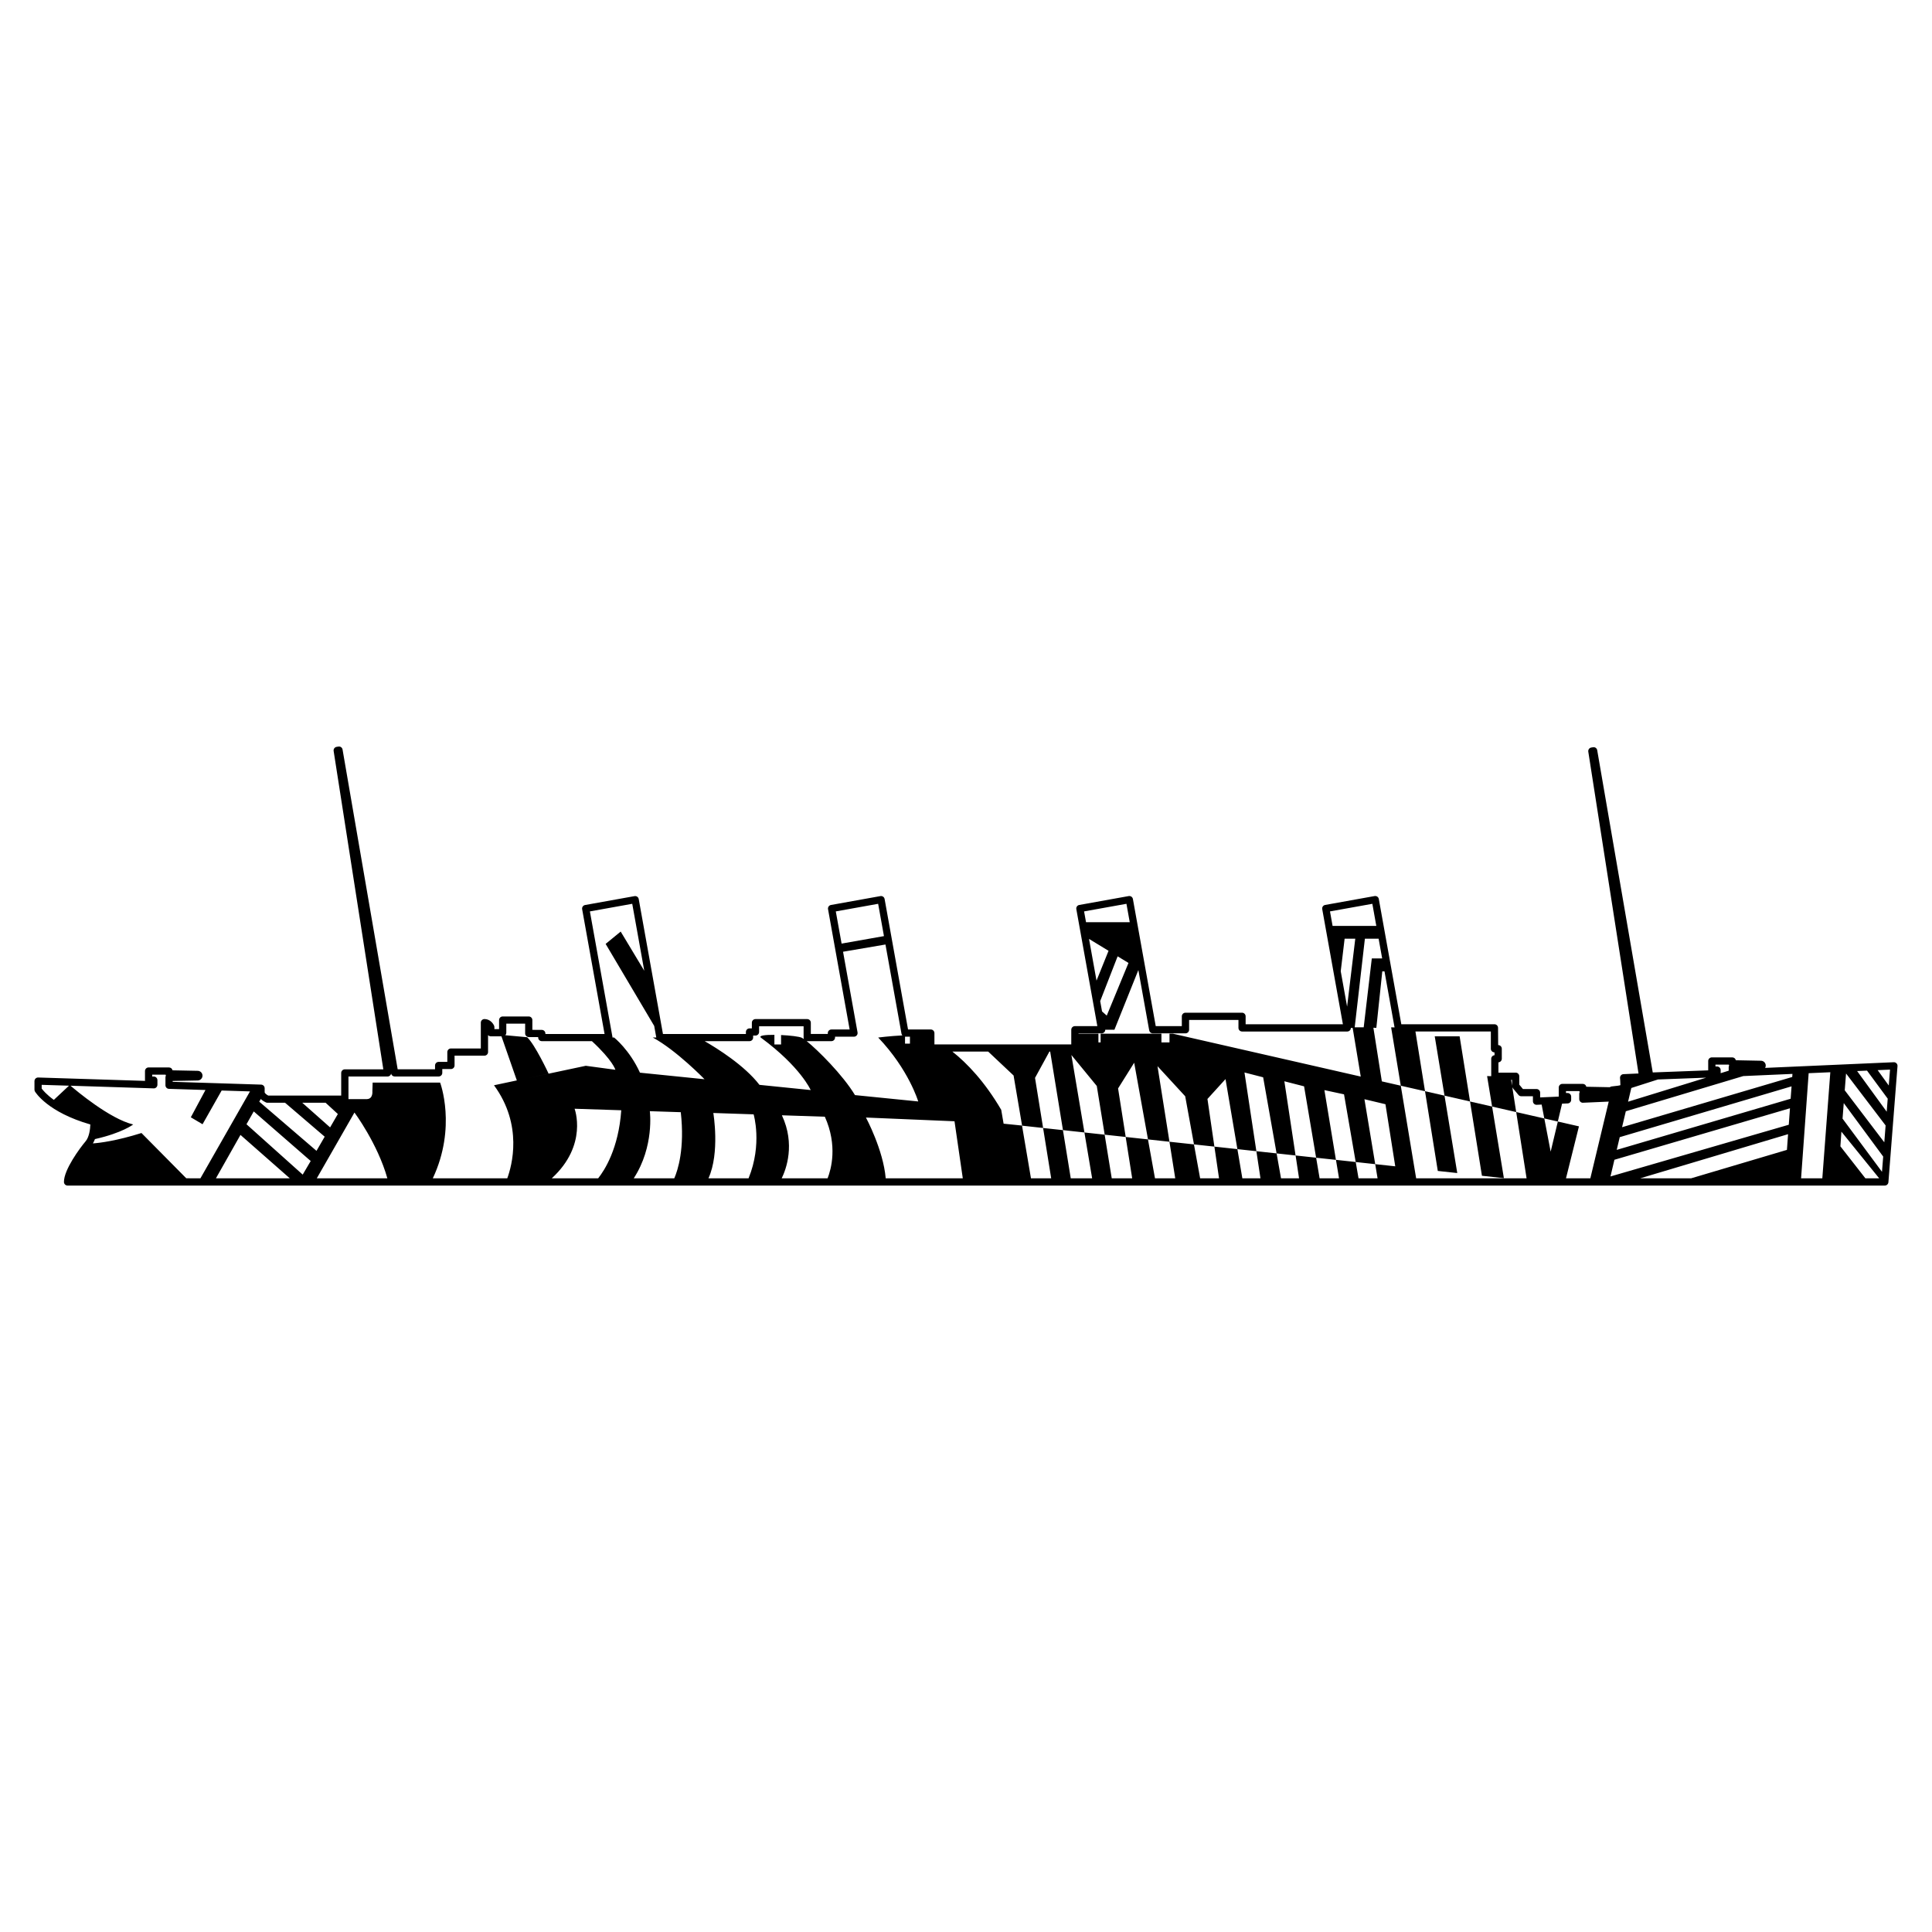 <?xml version="1.0" encoding="UTF-8"?>
<!-- Uploaded to: SVG Repo, www.svgrepo.com, Generator: SVG Repo Mixer Tools -->
<svg fill="#000000" width="800px" height="800px" version="1.1" viewBox="144 144 512 512" xmlns="http://www.w3.org/2000/svg">
 <g>
  <path d="m536.73 455.59 5.816 0.633-3.125-18.98-5.844-1.332z"/>
  <path d="m530.19 454.87-3.379-20.512-5.168-1.18 3.387 21.133z"/>
  <path d="m524.22 418.63 2.59 15.73 6.769 1.547-2.766-17.277z"/>
  <path d="m646.59 425.79c-0.191-0.195-0.441-0.305-0.727-0.289l-34.086 1.504c0.113-0.195 0.168-0.418 0.164-0.648-0.012-0.684-0.562-1.234-1.25-1.25l-6.68-0.133c-0.09-0.434-0.477-0.758-0.934-0.758h-5.426c-0.527 0-0.961 0.43-0.961 0.953v2.422c0 0.02 0.004 0.039 0.004 0.062l-14.699 0.555-14.719-85.402c-0.09-0.516-0.574-0.867-1.098-0.781l-0.473 0.078c-0.516 0.082-0.871 0.574-0.793 1.094l13.312 85.285-3.988 0.176c-0.266 0.012-0.512 0.129-0.684 0.328-0.172 0.195-0.254 0.457-0.227 0.719 0 0.012 0.094 0.953 0.094 1.781 0 0.051-0.004 0.074-0.004 0.082-0.043 0.031-0.188 0.094-0.641 0.152-0.781 0.098-1.664 0.195-1.664 0.195-0.188 0.02-0.355 0.094-0.492 0.203l-6.223-0.121c-0.09-0.434-0.473-0.758-0.934-0.758h-5.426c-0.527 0-0.953 0.43-0.953 0.961v2.41l-4.93 0.215v-1.27c0-0.527-0.43-0.953-0.961-0.953h-3.598l-0.973-1.168v-2.219c0-0.527-0.43-0.961-0.953-0.961h-4.57v-2.723c0.496-0.039 0.891-0.453 0.891-0.953v-2.668c0-0.527-0.43-0.953-0.961-0.953l-0.031-4.57c0-0.527-0.43-0.953-0.953-0.953h-24.684l-5.965-33.199c-0.043-0.25-0.188-0.473-0.395-0.617-0.211-0.145-0.469-0.199-0.719-0.156l-13.105 2.356c-0.523 0.094-0.867 0.59-0.773 1.113l5.477 30.508h-25.777v-2.102c0-0.531-0.43-0.961-0.953-0.961h-14.996c-0.527 0-0.961 0.43-0.961 0.961v2.594h-6.914l-6.051-33.691c-0.043-0.25-0.188-0.473-0.395-0.617-0.207-0.145-0.469-0.199-0.719-0.156l-13.105 2.356c-0.523 0.094-0.867 0.59-0.773 1.113l5.57 31h-5.957c-0.527 0-0.953 0.43-0.953 0.961v3.879h-36.266v-2.992c0-0.527-0.43-0.961-0.957-0.961h-6.035l-6.211-34.578c-0.047-0.25-0.188-0.473-0.395-0.617-0.211-0.145-0.469-0.199-0.715-0.156l-13.109 2.356c-0.52 0.094-0.867 0.59-0.773 1.113l5.727 31.883h-4.832c-0.527 0-0.957 0.434-0.957 0.961v0.227h-4.5v-2.992c0-0.527-0.43-0.953-0.957-0.953h-13.711c-0.527 0-0.957 0.43-0.957 0.953v1.512h-0.621c-0.527 0-0.957 0.43-0.957 0.961v0.523h-21.984l-6.422-35.762c-0.047-0.25-0.188-0.473-0.395-0.617-0.211-0.145-0.469-0.199-0.715-0.156l-13.109 2.356c-0.52 0.094-0.867 0.59-0.773 1.113l5.941 33.07h-15.68v-0.129c0-0.527-0.43-0.961-0.957-0.961l-2.5-0.012v-2.594c0-0.527-0.43-0.953-0.957-0.953h-6.906c-0.527 0-0.957 0.43-0.957 0.953v2.394h-1.242v-0.523c0-0.129-0.023-0.25-0.074-0.367-0.277-0.66-1.125-1.77-2.562-1.77-0.527 0-0.961 0.43-0.961 0.953v6.84h-7.922c-0.527 0-0.957 0.43-0.957 0.961v2.594h-2.297c-0.527 0-0.957 0.43-0.957 0.961v1.012h-9.902l-14.609-84.754c-0.09-0.516-0.578-0.867-1.098-0.781l-0.473 0.078c-0.52 0.082-0.871 0.574-0.793 1.094l13.168 84.367h-10.207c-0.527 0-0.957 0.43-0.957 0.961v5.988h-19.344c-0.488-0.254-0.941-0.66-0.941-0.859v-1.082c0-0.516-0.41-0.941-0.926-0.961l-23.453-0.742v-0.227l6.656-0.129c0.344-0.004 0.66-0.148 0.895-0.395 0.234-0.246 0.363-0.566 0.355-0.906-0.012-0.688-0.562-1.238-1.254-1.254l-6.68-0.133c-0.09-0.434-0.477-0.758-0.934-0.758l-5.414-0.008c-0.527 0-0.957 0.43-0.957 0.961v2.414c0 0.062 0.008 0.129 0.02 0.191l-28.324-0.898c-0.254-0.004-0.508 0.09-0.695 0.27-0.184 0.184-0.289 0.43-0.289 0.688v2.269c0 0.172 0.047 0.34 0.133 0.488 0.137 0.227 3.359 5.484 14.672 8.727-0.035 1.246-0.297 3.336-1.258 4.469-1.496 1.762-5.758 7.512-5.734 10.773 0.004 0.527 0.43 0.953 0.957 0.953h481.59c0.5 0 0.914-0.391 0.953-0.887l2.41-30.766c0.027-0.273-0.074-0.543-0.266-0.738zm-101.88 4.387v1.531l-0.242-1.531zm-35.363-37.414 0.941 5.227h-2.746l-2.148 18.262h-2.383l2.699-23.488zm-12.887-7.231 11.227-2.012 1.047 5.852h-11.586zm1.305 7.262-0.008-0.031h0.012zm1.543 8.594 1.031-8.629h2.824l-2.168 18.012zm-68.016-15.855 11.227-2.016 0.875 4.879h-11.586zm11.77 13.656-5.762 13.953-1.246-1.102-0.492-2.734 4.621-11.867zm-8.473 4.688-1.988-11.055 5.176 3.152zm-4.777 13.969h6.141c0.285 0 0.551-0.121 0.734-0.344 0.148-0.172 0.223-0.391 0.223-0.609h2.422l6.344-15.82 2.875 15.988c0.082 0.457 0.477 0.789 0.945 0.789h8.668c0.527 0 0.961-0.43 0.961-0.953v-2.598h13.078v2.102c0 0.531 0.43 0.961 0.961 0.961h27.875c0.285 0 0.551-0.129 0.734-0.344 0.148-0.172 0.223-0.391 0.223-0.613h0.473l2.141 12.898-49.789-11.363h-0.895v2.312h-2.137v-2.312h-16.117v2.312h-0.582v-2.312h-5.266zm-45.969 0.891h1.301v1.836h-1.301zm-18.348-33.203 11.223-2.016 1.539 8.562-11.227 1.984zm-22.863 34.383c0.527 0 0.957-0.43 0.957-0.953v-0.527h0.621c0.527 0 0.957-0.43 0.957-0.953v-1.512h11.797v2.992c0 0.145 0.035 0.281 0.09 0.398-0.223-0.156-0.41-0.277-0.547-0.34-0.699-0.336-3.121-0.613-5.516-0.727l0.004 2.492h-1.77v-2.543c-2.43-0.02-4.328 0.191-3.535 0.777 10.465 7.703 13.152 13.855 13.152 13.855l-13.578-1.379c-3.957-5.156-11.219-9.676-14.527-11.582zm-42.305-34.383 11.223-2.016 3.188 17.746-6.25-10.387-3.988 3.269 12.867 21.73 0.555 3.078h-0.934c6.223 3.336 13.719 11.055 13.719 11.055l7.547 0.766-24.66-2.504c-2.758-6.082-6.859-9.32-6.859-9.32h-0.422c0-0.059-0.004-0.113-0.012-0.172zm-79.527 70.73h-19.578l7.359-13.012-0.855 1.512zm-11.48-14.324 2.516-4.449-0.594 1.047 15.098 13.141-2.121 3.606zm24.215-2.711-2.055 3.543-7.379-6.535h6.184zm4.402-0.395s6.125 8.215 8.715 17.43h-18.699l3.684-6.426zm-23.457-2.676c0.121 0.055 0.25 0.078 0.383 0.078h4.676l10.508 9-1.266 2.184-0.906 1.566-15.168-13.031 0.395-0.703c0.582 0.539 1.254 0.852 1.379 0.906zm-29.75-3.727c0.266 0.016 0.512-0.09 0.695-0.27 0.188-0.176 0.293-0.43 0.293-0.688v-1.219c0-0.527-0.43-0.961-0.957-0.961h-0.426v-0.5h3.535c0.023 0.09 0.055 0.176 0.098 0.254-0.078 0.137-0.121 0.297-0.121 0.469v2.09c0 0.516 0.41 0.941 0.926 0.953l9.676 0.305-3.879 7.234 3.109 1.84 5.059-8.934 7.512 0.234-13.133 23.027-3.754-0.004-11.871-11.996c-6.594 2.066-10.926 2.613-12.879 2.754 0.219-0.363 0.402-0.746 0.551-1.145 7.254-1.633 10.137-3.871 10.137-3.871-6.207-1.484-15.133-9-16.609-10.273zm-29.684 0.043v-0.98l7.238 0.227-4.016 3.758c-1.934-1.395-2.894-2.559-3.223-3.004zm123.39 23.789h-19.738c6.387-13.57 1.941-25.359 1.941-25.359h-17.883l-0.074 2.32s0.211 1.977-1.414 2.051h-4.918l-0.004-5.988h10.367c0.277 0 0.543-0.121 0.727-0.336 0.105-0.121 0.176-0.27 0.211-0.43 0.09 0.441 0.48 0.762 0.938 0.762h11.664c0.527 0 0.957-0.43 0.957-0.953v-1.02h2.297c0.527 0 0.957-0.43 0.957-0.953v-2.594h7.922c0.527 0 0.957-0.43 0.957-0.953v-4.5c0.176 0.203 0.434 0.328 0.719 0.328h2.832l4.074 11.684-6.051 1.285c7.746 10.57 4.723 21.391 3.519 24.656zm5.25-37.387-5.785-0.531c0.168-0.172 0.277-0.41 0.277-0.668v-2.394h4.992v2.594c0 0.527 0.43 0.961 0.957 0.961h2.496v0.129c0 0.527 0.43 0.953 0.957 0.953h13.285c5.523 5.094 6.223 7.586 6.223 7.586l-7.848-1.059-15.328 3.254 5.477-1.168c0.004-0.004-3.652-7.82-5.703-9.656zm18.836 37.387h-12.293c9.66-8.848 6.043-18.434 6.043-18.434l12.367 0.402c-0.703 10.125-4.402 15.871-6.117 18.031zm20.172 0h-10.746c5.504-8.453 4.266-17.785 4.266-17.785l-3.391-0.113 11.59 0.379c1.09 9.68-0.793 15.395-1.719 17.52zm19.684 0h-10.629c3.086-6.781 1.289-17.309 1.289-17.309l10.68 0.359s2.363 7.887-1.34 16.949zm20.945 0h-12.164c1.172-2.391 3.652-9.02 0.051-16.699l11.383 0.379c3.441 7.664 1.656 13.965 0.73 16.32zm-5.559-36.363c0.051 0.012 0.105 0.016 0.16 0.016h6.414c0.527 0 0.957-0.43 0.957-0.953v-0.227h5.019c0.285 0 0.555-0.129 0.734-0.344 0.184-0.215 0.258-0.508 0.211-0.789l-3.844-21.379 11.242-1.918 4.246 23.633c0.031 0.184 0.121 0.328 0.234 0.457-3.328 0.168-6.406 0.562-6.406 0.562 8.129 8.535 10.605 16.934 10.609 16.941l-16.762-1.684c-3.269-5.41-9.84-11.918-12.816-14.316zm20.957 36.363c-0.637-7.559-5.238-16.102-5.238-16.102l23.473 0.988 2.195 15.113zm130.35 0h-5.047l-0.742-4.32-5.238-0.57 0.812 4.891h-5.144l-0.922-5.461-5.441-0.59 0.914 6.051h-4.781l-1.168-6.602-5.359-0.582 1.082 7.184h-4.801l-1.312-7.734-6.094-0.664 1.227 8.398h-5.008l-1.637-8.988-6.496-0.703 1.535 9.691h-5.367l-1.859-10.312-5.91-0.645 1.727 10.957h-5.418l-1.879-11.562-5.363-0.586 2.047 12.148h-5.668l-2.07-12.766-5.258-0.57 2.144 13.34h-5.359l-2.371-13.984-4.879-0.496-0.633-3.676c-4.356-7.434-9.004-12.309-12.938-15.43h9.488l6.727 6.336 2.254 13.297 5.57 0.609-2.141-13.273 3.812-6.973h0.203l3.387 20.816 5.691 0.621-3.457-20.527 6.727 8.203 2.098 12.91 5.57 0.605-2.023-12.859 4.269-6.812 3.66 20.32 5.691 0.621-3.172-20.031 7.34 7.977 2.328 12.758 5.41 0.586-1.84-12.629 4.789-5.266 3.144 18.559 5.031 0.551-3.152-20.859 4.949 1.273 3.562 20.168 5.031 0.551-2.973-19.664 5.227 1.34 3.188 18.918 5.254 0.57-3.055-18.484 5.199 1.117 3.094 17.938 5.172 0.566-2.856-17.211 5.566 1.328 2.598 16.457-5.309-0.574zm56.387 0h-6.453l3.434-13.766-5.594-1.277-1.902 7.981-1.684-8.797-7.449-1.699 2.75 17.559h-29.266l-0.438-2.621-3.633-21.922-5.019-1.145-2.242-14.215 0.781 0.035 1.578-14.98h0.582l2.668 14.859-0.91-0.02 2.562 15.469 6.422 1.465-2.539-15.832h19.984v4.566c0 0.531 0.43 0.961 0.961 0.961l0.031 0.754c-0.496 0.035-0.891 0.449-0.891 0.953v4.602l-1.094-0.012 1.328 8.07 6.383 1.461-1.031-6.59c0.039 0.098 0.09 0.191 0.156 0.277l1.48 1.777c0.184 0.215 0.453 0.344 0.734 0.344h3.094v1.312c0 0.262 0.102 0.508 0.297 0.688 0.188 0.184 0.43 0.281 0.703 0.266l1.312-0.059 0.699 3.676 3.586 0.816 1.125-4.734 1.5-0.062c0.512-0.023 0.914-0.441 0.914-0.961v-0.848c0-0.527-0.434-0.953-0.961-0.953h-0.414v-0.508h3.539c0.02 0.094 0.051 0.176 0.094 0.25-0.078 0.145-0.121 0.301-0.121 0.473v1.406c0 0.262 0.109 0.512 0.297 0.695 0.191 0.176 0.434 0.289 0.707 0.262l6.812-0.301zm33.156-30.133h3.531c0.023 0.09 0.055 0.172 0.098 0.25-0.078 0.137-0.121 0.301-0.121 0.469v0.898l-2.129 0.66v-0.816c0-0.531-0.43-0.961-0.953-0.961h-0.422zm-22.297 6.199 7.055-2.254 12.781-0.48-20.695 6.367zm41.238 16.402-25.371 7.531h-13.512l39.184-11.691zm0.488-6.66-47.25 13.703 1.043-4.422 46.523-13.645zm0.496-6.891-46.09 13.551 0.797-3.371 45.535-13.465zm0.422-5.766-45.098 13.309 0.992-4.223 31.133-9.328 13.027-0.574zm7.973 26.848h-5.629l2.008-27.852 5.738-0.254zm11.41 0-6.621-8.473 0.266-3.887 10.008 12.359zm4.402-1.715-10.453-14.098 0.32-4.117 10.453 14.168zm0.613-7.82-10.484-13.785 0.348-4.453 10.484 13.77zm0.637-8.113-7.836-10.77 2.621-0.117 5.484 7.43zm0.547-6.941-2.941-4.07 3.273-0.145z"/>
 </g>
</svg>